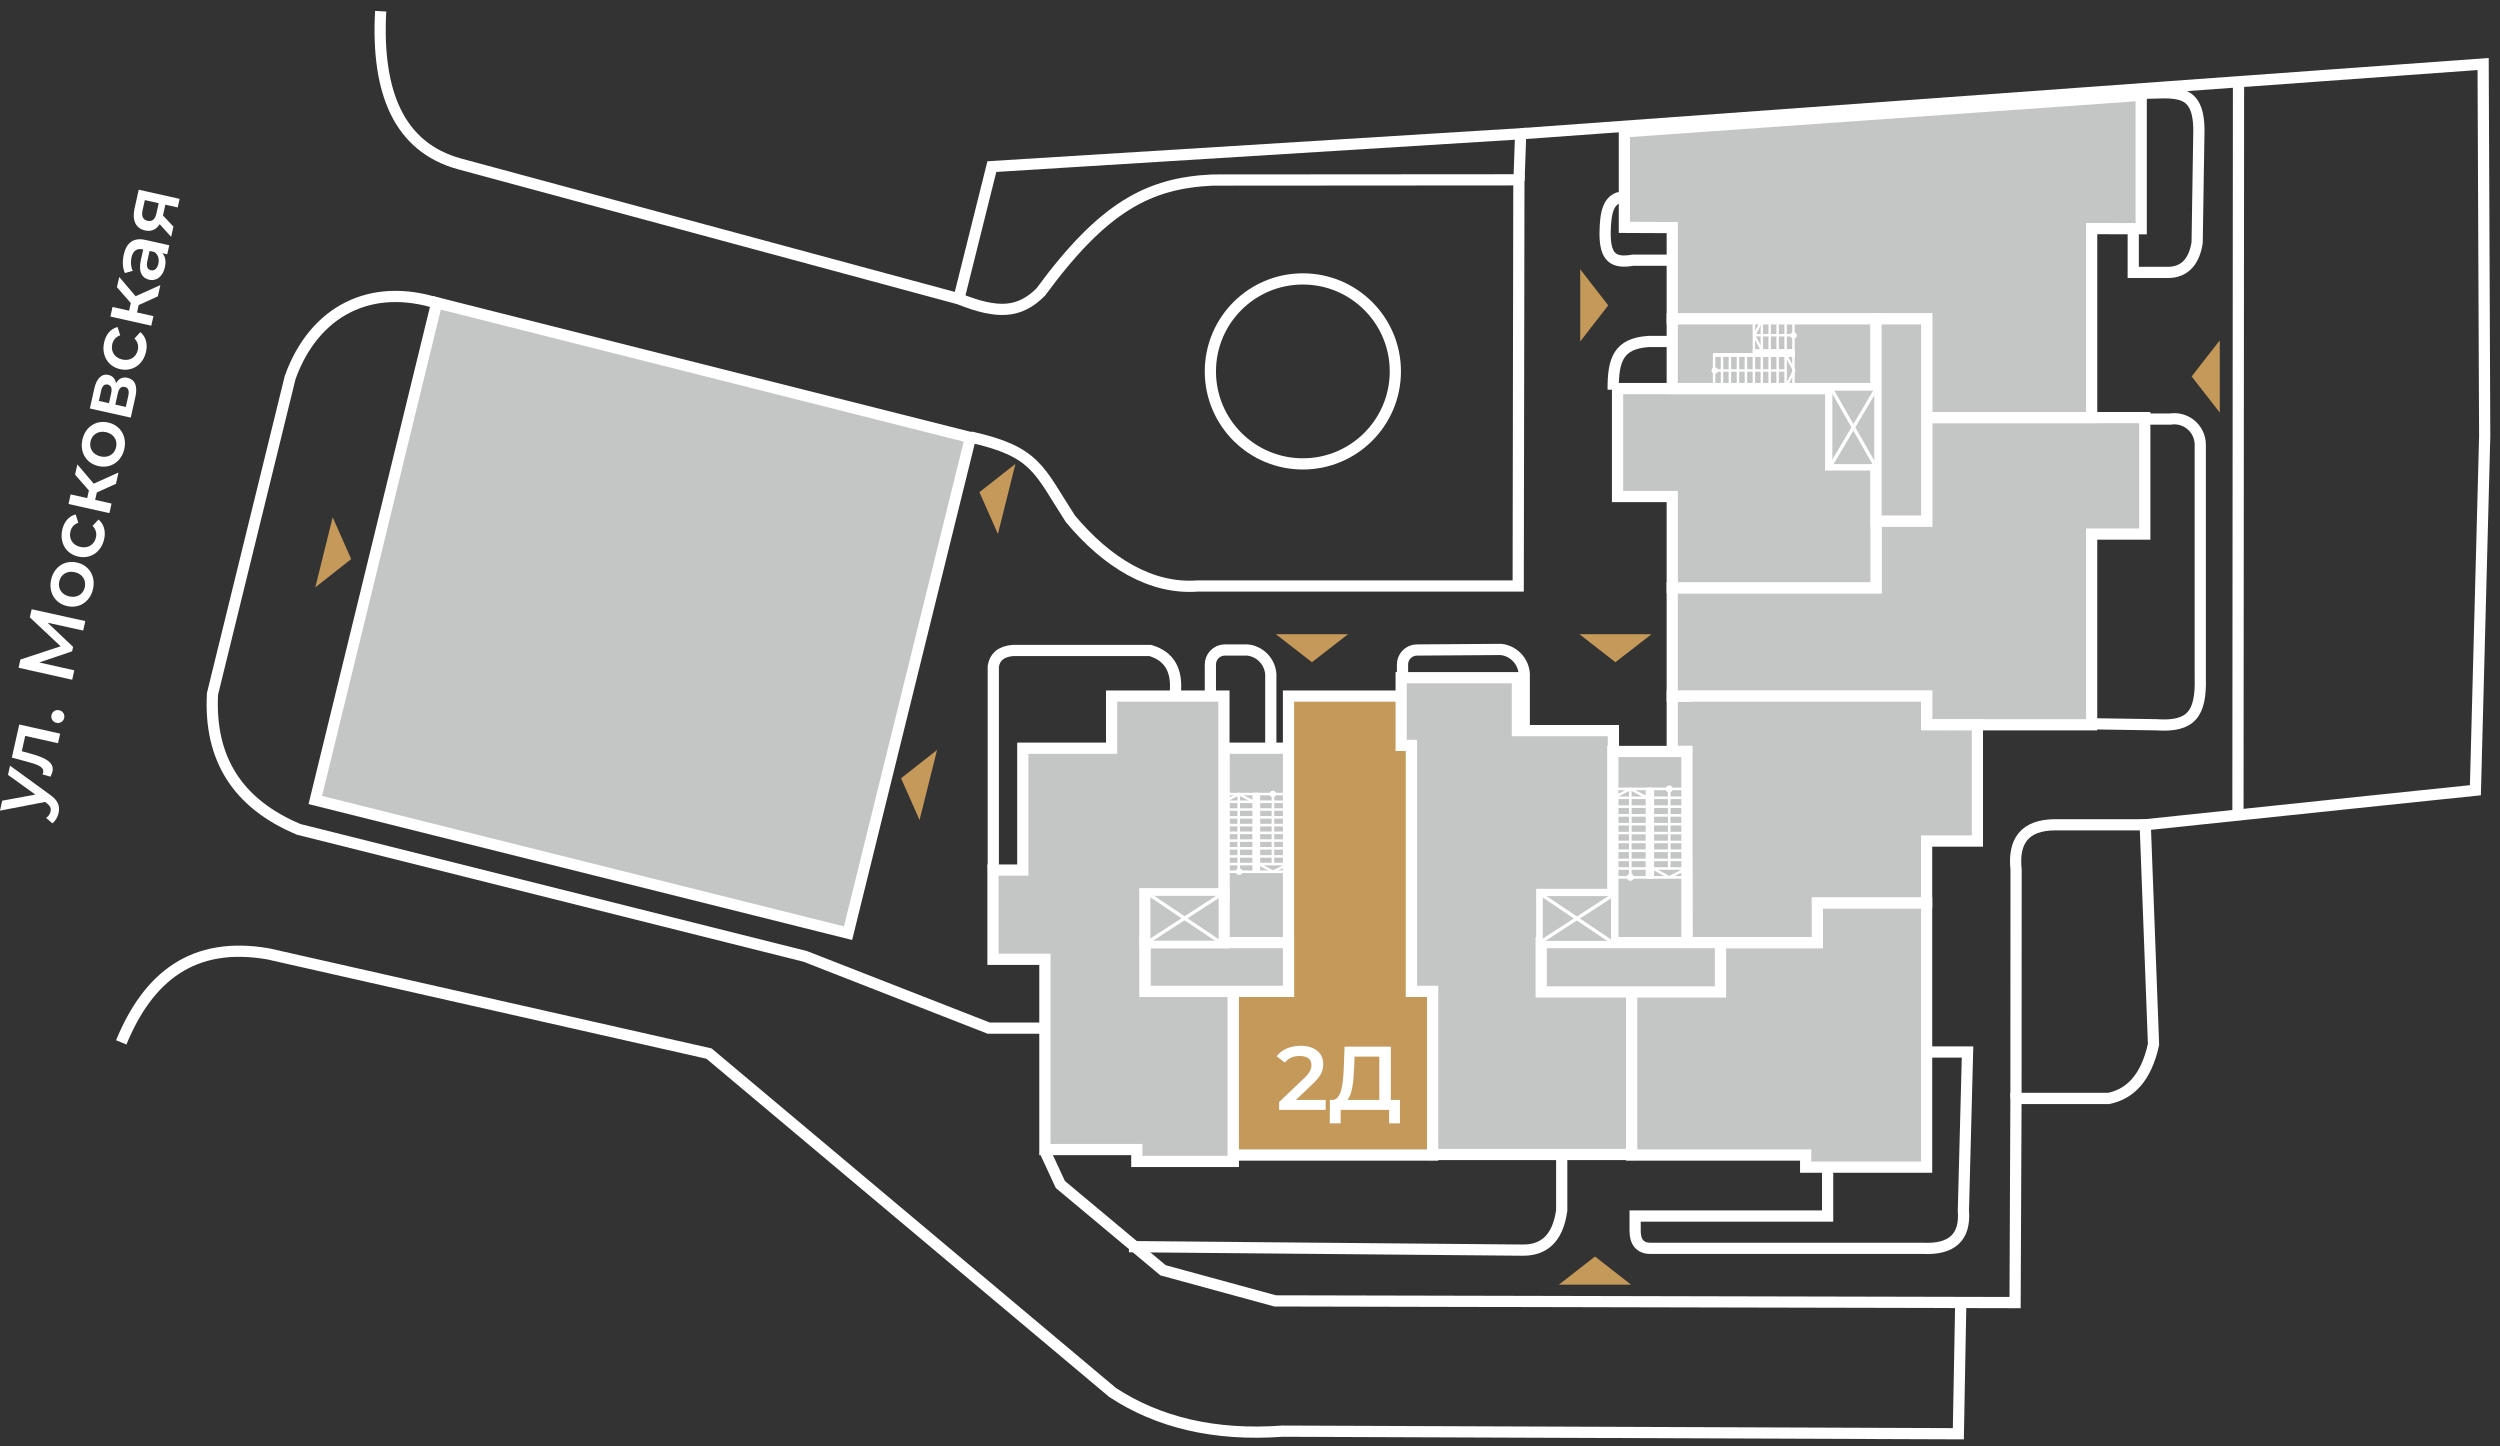<?xml version="1.0" encoding="UTF-8"?> <svg xmlns="http://www.w3.org/2000/svg" width="223" height="129" viewBox="0 0 223 129" fill="none"><rect x="0" y="0" width="223" height="129" fill="#333333" stroke="none"/> <path d="M170.158 21.848V22.728H169.166V24H168.158V22.728H165.086V22.008L167.846 18.4H168.958L166.358 21.848H168.19V20.72H169.166V21.848H170.158ZM175.188 24L174.628 22.704H171.828L171.276 24H170.204L172.724 18.4H173.748L176.276 24H175.188ZM172.18 21.888H174.284L173.228 19.44L172.18 21.888Z" fill="white"></path> <path d="M0.713 69.119L0.896 68.299L4.456 70.887C5.208 71.407 5.357 71.928 5.221 72.536C5.14 72.898 4.932 73.253 4.668 73.438L4.116 72.956C4.31 72.827 4.457 72.616 4.509 72.384C4.576 72.083 4.473 71.874 4.147 71.629L4.017 71.535L0 72.309L0.199 71.421L3.153 70.876L0.713 69.119ZM1.057 67.577L1.716 64.626L5.365 65.441L5.174 66.295L2.25 65.642L1.945 67.008L2.661 67.204C3.945 67.555 4.873 67.963 4.68 68.824C4.65 68.961 4.588 69.112 4.5 69.279L3.792 69.078C3.819 69.019 3.838 68.966 3.849 68.918C3.974 68.358 3.2 68.164 2.451 67.953L1.057 67.577ZM5.727 64.042C5.659 64.35 5.363 64.549 5.035 64.476C4.694 64.399 4.525 64.096 4.593 63.789C4.662 63.481 4.944 63.279 5.285 63.355C5.613 63.429 5.796 63.735 5.727 64.042ZM7.608 55.4L7.419 56.247L4.247 55.545L6.52 57.703L6.431 58.099L3.498 59.093L6.627 59.792L6.439 60.633L1.657 59.564L1.82 58.833L5.406 57.648L2.661 55.069L2.823 54.345L7.608 55.4ZM8.297 52.542C8.046 53.662 7.084 54.308 5.991 54.064C4.898 53.82 4.309 52.827 4.56 51.707C4.813 50.573 5.767 49.932 6.86 50.177C7.953 50.421 8.55 51.408 8.297 52.542ZM7.566 52.379C7.705 51.757 7.364 51.193 6.668 51.038C5.971 50.882 5.423 51.247 5.284 51.869C5.147 52.484 5.487 53.047 6.184 53.203C6.88 53.359 7.428 52.993 7.566 52.379ZM9.291 48.091C9.033 49.246 8.071 49.892 6.978 49.647C5.885 49.403 5.296 48.411 5.554 47.256C5.713 46.546 6.133 46.044 6.749 45.888L6.985 46.629C6.588 46.77 6.358 47.063 6.277 47.425C6.136 48.053 6.467 48.629 7.17 48.787C7.881 48.945 8.418 48.563 8.559 47.935C8.639 47.573 8.556 47.21 8.256 46.913L8.785 46.343C9.269 46.745 9.45 47.381 9.291 48.091ZM10.344 43.155L8.636 43.928L8.488 44.59L9.95 44.917L9.759 45.771L6.111 44.956L6.302 44.102L7.777 44.432L7.93 43.749L6.696 42.34L6.9 41.424L8.36 43.142L10.568 42.15L10.344 43.155ZM11.087 40.053C10.837 41.173 9.875 41.819 8.782 41.575C7.689 41.331 7.1 40.338 7.35 39.218C7.603 38.084 8.557 37.444 9.65 37.688C10.743 37.932 11.34 38.919 11.087 40.053ZM10.356 39.89C10.495 39.268 10.155 38.704 9.458 38.548C8.761 38.393 8.213 38.758 8.074 39.38C7.937 39.995 8.277 40.558 8.974 40.714C9.671 40.87 10.219 40.505 10.356 39.89ZM10.354 34.184C10.591 33.763 10.936 33.603 11.38 33.703C12.022 33.846 12.297 34.41 12.078 35.394L11.663 37.252L8.014 36.437L8.413 34.654C8.611 33.766 9.072 33.309 9.673 33.443C10.049 33.527 10.282 33.801 10.354 34.184ZM8.818 35.763L9.72 35.964L9.919 35.069C10.017 34.632 9.911 34.371 9.61 34.304C9.309 34.237 9.116 34.43 9.018 34.868L8.818 35.763ZM11.441 35.323C11.543 34.865 11.454 34.587 11.14 34.517C10.819 34.445 10.615 34.622 10.511 35.087L10.287 36.091L11.223 36.3L11.441 35.323ZM13.026 31.373C12.768 32.527 11.806 33.173 10.713 32.929C9.62 32.684 9.031 31.692 9.289 30.538C9.448 29.827 9.869 29.326 10.485 29.169L10.721 29.911C10.323 30.051 10.093 30.344 10.012 30.706C9.872 31.335 10.202 31.911 10.906 32.068C11.616 32.227 12.153 31.845 12.294 31.216C12.375 30.854 12.291 30.491 11.991 30.195L12.52 29.624C13.004 30.026 13.185 30.662 13.026 31.373ZM14.079 26.436L12.371 27.209L12.223 27.872L13.685 28.198L13.494 29.052L9.846 28.237L10.037 27.383L11.513 27.713L11.665 27.03L10.431 25.621L10.636 24.706L12.095 26.423L14.303 25.432L14.079 26.436ZM11.038 22.712C11.273 21.66 11.907 21.164 12.959 21.399L15.098 21.877L14.918 22.683L14.473 22.584C14.742 22.859 14.831 23.294 14.709 23.841C14.523 24.674 13.947 25.098 13.312 24.956C12.704 24.82 12.318 24.304 12.565 23.197L12.775 22.254L12.721 22.242C12.222 22.131 11.861 22.366 11.725 22.974C11.634 23.384 11.676 23.838 11.84 24.161L11.144 24.357C10.93 23.901 10.906 23.3 11.038 22.712ZM14.127 23.524C14.22 23.108 14.11 22.703 13.766 22.476L13.342 22.381L13.146 23.262C13.016 23.843 13.199 24.049 13.466 24.108C13.773 24.177 14.029 23.962 14.127 23.524ZM12 18.598L12.374 16.924L16.022 17.739L15.851 18.504L14.751 18.258L14.536 19.221L15.47 20.212L15.265 21.127L14.241 19.995C13.948 20.474 13.499 20.683 12.939 20.557C12.085 20.367 11.773 19.615 12 18.598ZM12.723 18.73C12.606 19.256 12.723 19.598 13.161 19.696C13.584 19.791 13.836 19.56 13.954 19.034L14.157 18.125L12.92 17.849L12.723 18.73Z" fill="white"></path> <path fill-rule="evenodd" clip-rule="evenodd" d="M139.055 114.59H145.485L142.275 112.08L139.055 114.59Z" fill="#C5995A"></path> <path d="M93.195 91.71H88.195L71.825 85.31L26.645 73.98C21.195 71.69 18.645 67.68 18.955 61.89L25.885 33.66C28.015 27.74 33.075 25.12 39.135 27.09" stroke="white" stroke-miterlimit="22.93"></path> <path d="M86.564 38.98C92.465 40.29 92.644 41.91 95.475 46.27C98.734 50.18 102.684 52.59 106.844 52.27H135.424L135.484 16.04L108.154 16.06C102.474 16.33 98.445 18.41 92.825 26.06C90.945 27.92 89.044 28.06 85.544 26.66L40.955 14.61C35.595 13.12 33.565 8.26 33.955 1" stroke="white" stroke-miterlimit="22.93"></path> <path d="M88.603 77.42V59.419C88.743 58.639 89.234 58.12 90.353 58.02H102.594C104.274 58.51 105.064 59.76 104.824 61.9" stroke="white" stroke-miterlimit="22.93"></path> <path d="M107.965 61.98V59.281C107.963 58.943 108.092 58.619 108.326 58.376C108.559 58.133 108.879 57.991 109.215 57.98H111.295C111.895 58.051 112.444 58.35 112.828 58.816C113.212 59.282 113.401 59.879 113.355 60.48V66.621" stroke="white" stroke-miterlimit="22.93"></path> <path d="M125.104 60.28V59.28C125.101 58.943 125.231 58.618 125.464 58.375C125.698 58.132 126.017 57.99 126.354 57.98L133.884 57.93C134.482 57.995 135.031 58.288 135.418 58.748C135.806 59.208 136.001 59.8 135.964 60.4V65.07" stroke="white" stroke-miterlimit="22.93"></path> <path d="M116.215 41.38C120.772 41.38 124.465 37.686 124.465 33.13C124.465 28.573 120.772 24.88 116.215 24.88C111.659 24.88 107.965 28.573 107.965 33.13C107.965 37.686 111.659 41.38 116.215 41.38Z" stroke="white" stroke-miterlimit="22.93"></path> <path d="M85.514 26.71L88.474 14.86L135.644 11.93L135.494 16.13" stroke="white" stroke-miterlimit="22.93"></path> <path d="M144.504 17.6C143.504 17.87 143.194 18.84 143.174 20.83C143.174 22.98 143.924 23.51 145.654 23.21H149.164" stroke="white" stroke-miterlimit="22.93"></path> <path d="M149.045 30.46H147.045C144.385 30.64 143.875 32.06 143.895 34.76" stroke="white" stroke-miterlimit="22.93"></path> <path d="M93.195 102.66L94.585 105.66L103.745 113.31L113.745 116.04L179.745 116.19L179.825 97.98H188.095C189.995 97.58 191.425 96.19 192.095 93.16L191.355 73.57L212.525 71.35L220.805 70.49L221.635 38.92L221.495 5.71L135.675 11.93L199.675 7.29L199.625 72.74" stroke="white" stroke-miterlimit="22.93"></path> <path d="M185.934 64.55L192.354 64.65C195.484 64.87 196.354 63.65 196.264 60.43V39.62C196.257 39.289 196.179 38.964 196.035 38.666C195.892 38.368 195.686 38.104 195.433 37.892C195.179 37.679 194.883 37.524 194.564 37.436C194.245 37.347 193.911 37.328 193.584 37.38H190.584" stroke="white" stroke-miterlimit="22.93"></path> <path d="M191.355 73.57H183.355C180.575 73.57 179.565 75.05 179.835 77.57L179.825 97.98" stroke="white" stroke-miterlimit="22.93"></path> <path d="M171.354 93.84H175.504L175.134 107.98C175.324 110.34 174.134 111.49 171.484 111.35H147.204C146.274 111.35 145.844 110.75 145.854 109.77V108.47H163.024V103.73" stroke="white" stroke-miterlimit="22.93"></path> <path d="M139.305 102.98V107.98C138.925 110.63 137.585 111.56 135.705 111.51L100.705 111.2" stroke="white" stroke-miterlimit="22.93"></path> <path d="M10.815 92.98C13.214 87.14 17.224 83.91 23.945 85.09L63.245 93.98L99.245 124.21C103.304 126.87 108.314 128.1 114.394 127.66L174.684 127.89L174.904 115.97" stroke="white" stroke-miterlimit="22.93"></path> <path fill-rule="evenodd" clip-rule="evenodd" d="M140.955 30.459V24.02L143.455 27.239L140.955 30.459Z" fill="#C5995A"></path> <path fill-rule="evenodd" clip-rule="evenodd" d="M140.885 56.57H147.315L144.095 59.07L140.885 56.57Z" fill="#C5995A"></path> <path fill-rule="evenodd" clip-rule="evenodd" d="M113.805 56.57H120.245L117.025 59.07L113.805 56.57Z" fill="#C5995A"></path> <path fill-rule="evenodd" clip-rule="evenodd" d="M90.575 41.38L89.015 47.63L87.365 43.9L90.575 41.38Z" fill="#C5995A"></path> <path fill-rule="evenodd" clip-rule="evenodd" d="M83.585 66.9L82.025 73.15L80.375 69.42L83.585 66.9Z" fill="#C5995A"></path> <path fill-rule="evenodd" clip-rule="evenodd" d="M28.125 52.39L29.675 46.14L31.325 49.87L28.125 52.39Z" fill="#C5995A"></path> <path fill-rule="evenodd" clip-rule="evenodd" d="M198.004 36.8V30.36L195.494 33.58L198.004 36.8Z" fill="#C5995A"></path> <path d="M190.765 8.34C194.065 8.29 196.275 7.63 196.135 12.05L195.985 21.64C195.765 23.07 195.055 24.34 193.285 24.3H190.285V20.6" stroke="white" stroke-miterlimit="22.93"></path> <path fill-rule="evenodd" clip-rule="evenodd" d="M38.955 27.01L86.566 39.03L75.645 83.24L28.125 71.36L38.955 27.01Z" fill="#C4C5C5"></path> <path d="M38.955 27.01L86.566 39.03L75.645 83.24L28.125 71.36L38.955 27.01Z" stroke="white" stroke-miterlimit="22.93"></path> <path d="M153.965 34.66V31.89" stroke="white" stroke-width="0.1" stroke-linecap="round" stroke-linejoin="round"></path> <path d="M155.354 34.66V31.89" stroke="white" stroke-width="0.1" stroke-linecap="round" stroke-linejoin="round"></path> <path d="M156.055 34.66V31.89" stroke="white" stroke-width="0.1" stroke-linecap="round" stroke-linejoin="round"></path> <path d="M156.744 34.66V31.89" stroke="white" stroke-width="0.1" stroke-linecap="round" stroke-linejoin="round"></path> <path d="M157.434 34.66V31.89" stroke="white" stroke-width="0.1" stroke-linecap="round" stroke-linejoin="round"></path> <path d="M158.135 34.66V31.89" stroke="white" stroke-width="0.1" stroke-linecap="round" stroke-linejoin="round"></path> <path d="M158.824 34.66V31.89" stroke="white" stroke-width="0.1" stroke-linecap="round" stroke-linejoin="round"></path> <path d="M159.514 34.66V31.89" stroke="white" stroke-width="0.1" stroke-linecap="round" stroke-linejoin="round"></path> <path d="M160.215 34.66V28.9" stroke="white" stroke-width="0.1" stroke-linecap="round" stroke-linejoin="round"></path> <path d="M160.214 31.67V31.89H153.264H156.744L156.754 31.66L160.214 31.67Z" stroke="white" stroke-width="0.1" stroke-linecap="round" stroke-linejoin="round"></path> <path d="M160.104 31.87H153.264L156.754 31.86V31.64H160.104" stroke="white" stroke-width="0.1" stroke-linecap="round" stroke-linejoin="round"></path> <path d="M160.214 31.55V32.01H153.264V31.89H156.744V31.55H160.214Z" stroke="white" stroke-width="0.1" stroke-linecap="round" stroke-linejoin="round"></path> <path d="M159.514 31.66V28.9" stroke="white" stroke-width="0.1" stroke-linecap="round" stroke-linejoin="round"></path> <path d="M158.824 31.66V28.9" stroke="white" stroke-width="0.1" stroke-linecap="round" stroke-linejoin="round"></path> <path d="M158.135 31.66V28.9" stroke="white" stroke-width="0.1" stroke-linecap="round" stroke-linejoin="round"></path> <path d="M157.434 31.66V28.9" stroke="white" stroke-width="0.1" stroke-linecap="round" stroke-linejoin="round"></path> <path d="M156.744 31.66V28.9" stroke="white" stroke-width="0.1" stroke-linecap="round" stroke-linejoin="round"></path> <path d="M153.305 33.27H159.505" stroke="white" stroke-width="0.1" stroke-linecap="round" stroke-linejoin="round"></path> <path d="M160.245 30.24H156.775" stroke="white" stroke-width="0.1" stroke-linecap="round" stroke-linejoin="round"></path> <path d="M157.454 31.54L156.764 30.22L157.454 28.9" stroke="white" stroke-width="0.1" stroke-linecap="round" stroke-linejoin="round"></path> <path d="M159.584 32.01L160.274 33.28L159.574 34.67" stroke="white" stroke-width="0.1" stroke-linecap="round" stroke-linejoin="round"></path> <path d="M160.225 30.04C160.261 30.04 160.296 30.051 160.325 30.07C160.355 30.09 160.378 30.118 160.392 30.151C160.405 30.184 160.409 30.22 160.402 30.255C160.395 30.29 160.378 30.322 160.353 30.347C160.328 30.372 160.296 30.39 160.261 30.397C160.226 30.404 160.189 30.4 160.157 30.386C160.124 30.373 160.096 30.35 160.076 30.32C160.056 30.29 160.045 30.256 160.045 30.22C160.045 30.172 160.064 30.127 160.098 30.093C160.132 30.059 160.178 30.04 160.225 30.04Z" stroke="white" stroke-width="0.1" stroke-linecap="round" stroke-linejoin="round"></path> <path d="M153.354 33.11C153.39 33.11 153.425 33.121 153.454 33.141C153.484 33.16 153.507 33.189 153.521 33.221C153.534 33.254 153.538 33.291 153.531 33.325C153.524 33.36 153.507 33.392 153.482 33.418C153.456 33.443 153.424 33.46 153.389 33.467C153.355 33.474 153.318 33.47 153.285 33.457C153.253 33.443 153.224 33.42 153.205 33.39C153.185 33.361 153.174 33.326 153.174 33.29C153.174 33.267 153.179 33.243 153.188 33.221C153.197 33.2 153.21 33.18 153.227 33.163C153.244 33.146 153.264 33.133 153.285 33.124C153.307 33.115 153.331 33.11 153.354 33.11Z" stroke="white" stroke-width="0.1" stroke-linecap="round" stroke-linejoin="round"></path> <path d="M160.104 31.89V31.66" stroke="white" stroke-width="0.1" stroke-linecap="round" stroke-linejoin="round"></path> <path d="M154.645 34.66V31.89" stroke="white" stroke-width="0.1" stroke-linecap="round" stroke-linejoin="round"></path> <path d="M114.944 66.74H109.174V84.08H114.944V66.74Z" fill="#C4C5C5"></path> <path d="M114.944 66.74H109.174V84.08H114.944V66.74Z" stroke="white" stroke-miterlimit="22.93"></path> <path fill-rule="evenodd" clip-rule="evenodd" d="M99.154 62.09H109.174V79.74H102.144V88.43H110.014V103.6H101.404V102.54H93.204V85.57H88.574V77.61H91.234V66.74H99.154V62.09Z" fill="#C4C5C5"></path> <path d="M99.154 62.09H109.174V79.74H102.144V88.43H110.014V103.6H101.404V102.54H93.204V85.57H88.574V77.61H91.234V66.74H99.154V62.09Z" stroke="white" stroke-miterlimit="22.93"></path> <path fill-rule="evenodd" clip-rule="evenodd" d="M110.014 103.03H127.794V88.43H125.904V62.09H114.934V88.43H110.014V103.03Z" fill="#C5995A"></path> <path d="M110.014 103.03H127.794V88.43H125.904V62.09H114.934V88.43H110.014V103.03Z" stroke="white" stroke-miterlimit="22.93"></path> <path fill-rule="evenodd" clip-rule="evenodd" d="M124.984 60.45H135.354V65.17H143.914V79.78H137.524V88.43H145.594V102.98H127.794V88.43H125.904V66.49H124.984V60.45Z" fill="#C4C5C5"></path> <path d="M124.984 60.45H135.354V65.17H143.914V79.78H137.524V88.43H145.594V102.98H127.794V88.43H125.904V66.49H124.984V60.45Z" stroke="white" stroke-miterlimit="22.93"></path> <path d="M114.935 84.08H102.145V88.43H114.935V84.08Z" fill="#C4C5C5"></path> <path d="M114.935 84.08H102.145V88.43H114.935V84.08Z" stroke="white" stroke-miterlimit="22.93"></path> <path fill-rule="evenodd" clip-rule="evenodd" d="M145.545 88.43H153.465V84.08H162.105V80.53H171.855V90.55V103.03V104.11H161.065V103.03H145.545V88.43Z" fill="#C4C5C5"></path> <path d="M145.545 88.43H153.465V84.08H162.105V80.53H171.855V90.55V103.03V104.11H161.065V103.03H145.545V88.43Z" stroke="white" stroke-miterlimit="22.93"></path> <path fill-rule="evenodd" clip-rule="evenodd" d="M149.164 52.43H167.344V46.47H171.854V37.25H191.314V47.64H186.574V52.43V62.11V64.65H171.854V62.11H149.164V52.43Z" fill="#C4C5C5"></path> <path d="M149.164 52.43H167.344V46.47H171.854V37.25H191.314V47.64H186.574V52.43V62.11V64.65H171.854V62.11H149.164V52.43Z" stroke="white" stroke-miterlimit="22.93"></path> <path fill-rule="evenodd" clip-rule="evenodd" d="M171.854 80.53H162.104V84.08H150.474L150.384 67.03H149.164V62.11H150.384V62.09H161.114H161.804H171.854V64.65H176.384V75.02H171.854V80.53Z" fill="#C4C5C5"></path> <path d="M171.854 80.53H162.104V84.08H150.474L150.384 67.03H149.164V62.11H150.384V62.09H161.114H161.804H171.854V64.65H176.384V75.02H171.854V80.53Z" stroke="white" stroke-miterlimit="22.93"></path> <path d="M150.475 67.03H143.865V84.09H150.475V67.03Z" fill="#C4C5C5"></path> <path d="M150.475 67.03H143.865V84.09H150.475V67.03Z" stroke="white" stroke-miterlimit="22.93"></path> <path d="M153.465 84.08H137.475V88.48H153.465V84.08Z" fill="#C4C5C5"></path> <path d="M153.465 84.08H137.475V88.48H153.465V84.08Z" stroke="white" stroke-miterlimit="22.93"></path> <path fill-rule="evenodd" clip-rule="evenodd" d="M163.295 41.47H167.345V52.43H163.295H149.165V44.29H144.285V34.66H149.165H163.295V41.47Z" fill="#C4C5C5"></path> <path d="M163.295 41.47H167.345V52.43H163.295H149.165V44.29H144.285V34.66H149.165H163.295V41.47Z" fill="#C4C5C5" stroke="white" stroke-miterlimit="22.93"></path> <path fill-rule="evenodd" clip-rule="evenodd" d="M144.895 11.76L190.995 8.5V20.4L186.575 20.39V37.25H171.855V28.44H149.165V20.3L144.895 20.28V11.76Z" fill="#C4C5C5"></path> <path d="M144.895 11.76L190.995 8.5V20.4L186.575 20.39V37.25H171.855V28.44H149.165V20.3L144.895 20.28V11.76Z" stroke="white" stroke-miterlimit="22.93"></path> <path d="M167.344 28.44H149.164V34.66H167.344V28.44Z" fill="#C4C5C5"></path> <path d="M167.344 28.44H149.164V34.66H167.344V28.44Z" stroke="white" stroke-miterlimit="22.93"></path> <path d="M171.864 28.44H167.344V46.48H171.864V28.44Z" fill="#C4C5C5"></path> <path d="M171.864 28.44H167.344V46.48H171.864V28.44Z" stroke="white" stroke-miterlimit="22.93"></path> <path d="M114.934 77.76H109.174" stroke="white" stroke-width="0.23" stroke-linecap="round" stroke-linejoin="round"></path> <path d="M114.934 77.07H112.164" stroke="white" stroke-width="0.23" stroke-linecap="round" stroke-linejoin="round"></path> <path d="M114.934 75.67H112.164" stroke="white" stroke-width="0.23" stroke-linecap="round" stroke-linejoin="round"></path> <path d="M114.934 74.981H112.164" stroke="white" stroke-width="0.23" stroke-linecap="round" stroke-linejoin="round"></path> <path d="M114.934 74.29H112.164" stroke="white" stroke-width="0.23" stroke-linecap="round" stroke-linejoin="round"></path> <path d="M114.934 73.6H112.164" stroke="white" stroke-width="0.23" stroke-linecap="round" stroke-linejoin="round"></path> <path d="M114.934 72.91H112.164" stroke="white" stroke-width="0.23" stroke-linecap="round" stroke-linejoin="round"></path> <path d="M114.934 72.21H112.164" stroke="white" stroke-width="0.23" stroke-linecap="round" stroke-linejoin="round"></path> <path d="M114.934 71.519H112.164" stroke="white" stroke-width="0.23" stroke-linecap="round" stroke-linejoin="round"></path> <path d="M114.934 70.83H109.174" stroke="white" stroke-width="0.23" stroke-linecap="round" stroke-linejoin="round"></path> <path d="M112.175 70.83H111.945V77.76H112.175V70.83Z" stroke="white" stroke-width="0.22" stroke-linecap="round" stroke-linejoin="round"></path> <path d="M112.164 70.95V77.77H111.934V70.95" stroke="white" stroke-width="0.22" stroke-linecap="round" stroke-linejoin="round"></path> <path d="M112.294 70.83H111.824V77.76H112.294V70.83Z" stroke="white" stroke-width="0.22" stroke-linecap="round" stroke-linejoin="round"></path> <path d="M111.934 71.519H109.174" stroke="white" stroke-width="0.23" stroke-linecap="round" stroke-linejoin="round"></path> <path d="M111.934 72.21H109.174" stroke="white" stroke-width="0.23" stroke-linecap="round" stroke-linejoin="round"></path> <path d="M111.934 72.91H109.174" stroke="white" stroke-width="0.23" stroke-linecap="round" stroke-linejoin="round"></path> <path d="M111.934 73.6H109.174" stroke="white" stroke-width="0.23" stroke-linecap="round" stroke-linejoin="round"></path> <path d="M111.934 74.29H109.174" stroke="white" stroke-width="0.23" stroke-linecap="round" stroke-linejoin="round"></path> <path d="M111.934 74.981H109.174" stroke="white" stroke-width="0.23" stroke-linecap="round" stroke-linejoin="round"></path> <path d="M111.934 75.67H109.174" stroke="white" stroke-width="0.23" stroke-linecap="round" stroke-linejoin="round"></path> <path d="M111.934 77.07H109.174" stroke="white" stroke-width="0.23" stroke-linecap="round" stroke-linejoin="round"></path> <path d="M113.545 70.83V77.07" stroke="white" stroke-width="0.23" stroke-linecap="round" stroke-linejoin="round"></path> <path d="M110.494 77.57V70.82" stroke="white" stroke-width="0.23" stroke-linecap="round" stroke-linejoin="round"></path> <path d="M111.814 71.52L110.494 70.83L109.174 71.52" stroke="white" stroke-width="0.23" stroke-linecap="round" stroke-linejoin="round"></path> <path d="M112.285 77.07L113.545 77.76L114.935 77.06" stroke="white" stroke-width="0.23" stroke-linecap="round" stroke-linejoin="round"></path> <path d="M110.354 77.75C110.354 77.786 110.365 77.821 110.384 77.85C110.404 77.88 110.432 77.903 110.465 77.917C110.498 77.93 110.534 77.934 110.569 77.927C110.604 77.92 110.636 77.903 110.661 77.878C110.687 77.852 110.704 77.82 110.711 77.785C110.718 77.751 110.714 77.714 110.7 77.681C110.687 77.649 110.664 77.62 110.634 77.601C110.604 77.581 110.57 77.57 110.534 77.57C110.486 77.57 110.441 77.589 110.407 77.623C110.373 77.657 110.354 77.703 110.354 77.75Z" stroke="white" stroke-width="0.23" stroke-linecap="round" stroke-linejoin="round"></path> <path d="M113.354 70.82C113.354 70.855 113.365 70.89 113.384 70.92C113.404 70.949 113.432 70.972 113.465 70.986C113.498 71 113.534 71.003 113.569 70.996C113.604 70.989 113.636 70.972 113.661 70.947C113.687 70.922 113.704 70.89 113.711 70.855C113.718 70.82 113.714 70.784 113.7 70.751C113.687 70.718 113.664 70.69 113.634 70.67C113.604 70.65 113.57 70.64 113.534 70.64C113.51 70.64 113.487 70.644 113.465 70.653C113.443 70.662 113.423 70.676 113.407 70.692C113.39 70.709 113.377 70.729 113.368 70.751C113.359 70.773 113.354 70.796 113.354 70.82Z" stroke="white" stroke-width="0.23" stroke-linecap="round" stroke-linejoin="round"></path> <path d="M112.164 70.94H111.934" stroke="white" stroke-width="0.23" stroke-linecap="round" stroke-linejoin="round"></path> <path d="M114.934 76.39H112.164" stroke="white" stroke-width="0.23" stroke-linecap="round" stroke-linejoin="round"></path> <path d="M111.934 76.39H109.174" stroke="white" stroke-width="0.23" stroke-linecap="round" stroke-linejoin="round"></path> <path d="M150.474 78.26H143.914" stroke="white" stroke-width="0.23" stroke-linecap="round" stroke-linejoin="round"></path> <path d="M150.474 77.47H147.314" stroke="white" stroke-width="0.23" stroke-linecap="round" stroke-linejoin="round"></path> <path d="M150.474 75.89H147.314" stroke="white" stroke-width="0.23" stroke-linecap="round" stroke-linejoin="round"></path> <path d="M150.474 75.1H147.314" stroke="white" stroke-width="0.23" stroke-linecap="round" stroke-linejoin="round"></path> <path d="M150.474 74.31H147.314" stroke="white" stroke-width="0.23" stroke-linecap="round" stroke-linejoin="round"></path> <path d="M150.474 73.519H147.314" stroke="white" stroke-width="0.23" stroke-linecap="round" stroke-linejoin="round"></path> <path d="M150.474 72.731H147.314" stroke="white" stroke-width="0.23" stroke-linecap="round" stroke-linejoin="round"></path> <path d="M150.474 71.95H147.314" stroke="white" stroke-width="0.23" stroke-linecap="round" stroke-linejoin="round"></path> <path d="M150.474 71.16H147.314" stroke="white" stroke-width="0.23" stroke-linecap="round" stroke-linejoin="round"></path> <path d="M150.474 70.37H143.914" stroke="white" stroke-width="0.23" stroke-linecap="round" stroke-linejoin="round"></path> <path d="M147.295 70.38H147.035V78.27H147.295V70.38Z" stroke="white" stroke-width="0.22" stroke-linecap="round" stroke-linejoin="round"></path> <path d="M147.315 70.481V78.251H147.055V70.481" stroke="white" stroke-width="0.22" stroke-linecap="round" stroke-linejoin="round"></path> <path d="M147.434 70.38H146.904V78.27H147.434V70.38Z" stroke="white" stroke-width="0.22" stroke-linecap="round" stroke-linejoin="round"></path> <path d="M147.054 71.16H143.914" stroke="white" stroke-width="0.23" stroke-linecap="round" stroke-linejoin="round"></path> <path d="M147.054 71.95H143.914" stroke="white" stroke-width="0.23" stroke-linecap="round" stroke-linejoin="round"></path> <path d="M147.054 72.731H143.914" stroke="white" stroke-width="0.23" stroke-linecap="round" stroke-linejoin="round"></path> <path d="M147.054 73.519H143.914" stroke="white" stroke-width="0.23" stroke-linecap="round" stroke-linejoin="round"></path> <path d="M147.054 74.31H143.914" stroke="white" stroke-width="0.23" stroke-linecap="round" stroke-linejoin="round"></path> <path d="M147.054 75.1H143.914" stroke="white" stroke-width="0.23" stroke-linecap="round" stroke-linejoin="round"></path> <path d="M147.054 75.89H143.914" stroke="white" stroke-width="0.23" stroke-linecap="round" stroke-linejoin="round"></path> <path d="M147.054 77.47H143.914" stroke="white" stroke-width="0.23" stroke-linecap="round" stroke-linejoin="round"></path> <path d="M148.895 70.37V77.47" stroke="white" stroke-width="0.23" stroke-linecap="round" stroke-linejoin="round"></path> <path d="M145.424 78.06V70.38" stroke="white" stroke-width="0.23" stroke-linecap="round" stroke-linejoin="round"></path> <path d="M146.924 71.16L145.424 70.37L143.914 71.16" stroke="white" stroke-width="0.23" stroke-linecap="round" stroke-linejoin="round"></path> <path d="M147.455 77.47L148.895 78.26L150.475 77.46" stroke="white" stroke-width="0.23" stroke-linecap="round" stroke-linejoin="round"></path> <path d="M145.225 78.25C145.225 78.289 145.237 78.328 145.259 78.361C145.281 78.394 145.312 78.419 145.349 78.435C145.385 78.45 145.425 78.454 145.464 78.446C145.503 78.438 145.539 78.419 145.567 78.391C145.595 78.363 145.614 78.328 145.621 78.289C145.629 78.25 145.625 78.21 145.61 78.173C145.595 78.137 145.569 78.105 145.536 78.084C145.503 78.062 145.465 78.05 145.425 78.05C145.372 78.05 145.321 78.071 145.284 78.108C145.246 78.146 145.225 78.197 145.225 78.25Z" stroke="white" stroke-width="0.23" stroke-linecap="round" stroke-linejoin="round"></path> <path d="M148.695 70.37C148.695 70.409 148.707 70.448 148.729 70.481C148.751 70.514 148.782 70.54 148.818 70.555C148.855 70.57 148.895 70.574 148.934 70.566C148.973 70.558 149.008 70.539 149.036 70.511C149.064 70.483 149.083 70.448 149.091 70.409C149.099 70.37 149.095 70.33 149.08 70.293C149.065 70.257 149.039 70.226 149.006 70.204C148.973 70.182 148.934 70.17 148.895 70.17C148.842 70.17 148.791 70.191 148.753 70.229C148.716 70.266 148.695 70.317 148.695 70.37Z" stroke="white" stroke-width="0.23" stroke-linecap="round" stroke-linejoin="round"></path> <path d="M147.315 70.49H147.055" stroke="white" stroke-width="0.23" stroke-linecap="round" stroke-linejoin="round"></path> <path d="M150.474 76.7H147.314" stroke="white" stroke-width="0.23" stroke-linecap="round" stroke-linejoin="round"></path> <path d="M147.054 76.7H143.914" stroke="white" stroke-width="0.23" stroke-linecap="round" stroke-linejoin="round"></path> <path d="M109.165 79.74H102.145V84.09H109.165V79.74Z" fill="#C4C5C5"></path> <path d="M109.165 79.74H102.145V84.09H109.165V79.74Z" stroke="white" stroke-miterlimit="22.93"></path> <path d="M143.855 79.78H137.465V84.08H143.855V79.78Z" fill="#C4C5C5"></path> <path d="M143.855 79.78H137.465V84.08H143.855V79.78Z" stroke="white" stroke-width="0.3" stroke-miterlimit="22.93"></path> <path d="M137.344 84.08L143.974 79.78" stroke="white" stroke-width="0.3" stroke-miterlimit="22.93"></path> <path d="M143.855 84.08L137.465 79.78" stroke="white" stroke-width="0.3" stroke-miterlimit="22.93"></path> <path d="M167.335 34.7H163.295V41.55H167.335V34.7Z" fill="#C4C5C5"></path> <path d="M167.335 34.7H163.295V41.55H167.335V34.7Z" stroke="white" stroke-width="0.3" stroke-miterlimit="22.93"></path> <path d="M167.345 41.66L163.295 34.57" stroke="white" stroke-width="0.3" stroke-miterlimit="22.93"></path> <path d="M167.345 34.7L163.295 41.54" stroke="white" stroke-width="0.3" stroke-miterlimit="22.93"></path> <path d="M115.594 98.114H118.251V99H114.097V98.3L116.335 96.174C116.882 95.651 116.979 95.321 116.979 95.007C116.979 94.492 116.624 94.194 115.932 94.194C115.385 94.194 114.926 94.379 114.612 94.782L113.879 94.218C114.314 93.631 115.095 93.284 116.021 93.284C117.244 93.284 118.033 93.904 118.033 94.903C118.033 95.45 117.88 95.949 117.099 96.682L115.594 98.114ZM124.063 98.114H124.876V100.199H123.91V99H119.587V100.199H118.613L118.621 98.114H118.863C119.627 98.082 119.813 96.802 119.869 95.152L119.933 93.365H124.063V98.114ZM120.787 95.249C120.738 96.529 120.609 97.664 120.175 98.114H123.033V94.25H120.827L120.787 95.249Z" fill="white"></path> <path d="M108.855 79.76H102.465V84.06H108.855V79.76Z" fill="#C4C5C5"></path> <path d="M108.855 79.76H102.465V84.06H108.855V79.76Z" stroke="white" stroke-width="0.3" stroke-miterlimit="22.93"></path> <path d="M102.354 84.06L108.974 79.76" stroke="white" stroke-width="0.3" stroke-miterlimit="22.93"></path> <path d="M108.855 84.06L102.465 79.76" stroke="white" stroke-width="0.3" stroke-miterlimit="22.93"></path> <path d="M153.604 34.46V31.63" stroke="white" stroke-width="0.22" stroke-linecap="round" stroke-linejoin="round"></path> <path d="M155.025 34.46V31.63" stroke="white" stroke-width="0.22" stroke-linecap="round" stroke-linejoin="round"></path> <path d="M155.734 34.46V31.63" stroke="white" stroke-width="0.22" stroke-linecap="round" stroke-linejoin="round"></path> <path d="M156.445 34.46V31.63" stroke="white" stroke-width="0.22" stroke-linecap="round" stroke-linejoin="round"></path> <path d="M157.154 34.46V31.63" stroke="white" stroke-width="0.22" stroke-linecap="round" stroke-linejoin="round"></path> <path d="M157.854 34.46V31.63" stroke="white" stroke-width="0.22" stroke-linecap="round" stroke-linejoin="round"></path> <path d="M158.564 34.46V31.63" stroke="white" stroke-width="0.22" stroke-linecap="round" stroke-linejoin="round"></path> <path d="M159.275 34.46V31.63" stroke="white" stroke-width="0.22" stroke-linecap="round" stroke-linejoin="round"></path> <path d="M159.975 34.46V28.57" stroke="white" stroke-width="0.22" stroke-linecap="round" stroke-linejoin="round"></path> <path d="M160.004 31.38V31.61H152.924H156.474L156.484 31.37L160.004 31.38Z" stroke="white" stroke-width="0.22" stroke-linecap="round" stroke-linejoin="round"></path> <path d="M159.884 31.61H152.904L156.464 31.6V31.37L159.884 31.38" stroke="white" stroke-width="0.22" stroke-linecap="round" stroke-linejoin="round"></path> <path d="M160.004 31.25V31.73H152.924V31.61H156.464V31.25H160.004Z" stroke="white" stroke-width="0.22" stroke-linecap="round" stroke-linejoin="round"></path> <path d="M159.275 31.39V28.57" stroke="white" stroke-width="0.22" stroke-linecap="round" stroke-linejoin="round"></path> <path d="M158.564 31.39V28.57" stroke="white" stroke-width="0.22" stroke-linecap="round" stroke-linejoin="round"></path> <path d="M157.854 31.39V28.57" stroke="white" stroke-width="0.22" stroke-linecap="round" stroke-linejoin="round"></path> <path d="M157.154 31.39V28.57" stroke="white" stroke-width="0.22" stroke-linecap="round" stroke-linejoin="round"></path> <path d="M156.445 31.39V28.57" stroke="white" stroke-width="0.22" stroke-linecap="round" stroke-linejoin="round"></path> <path d="M152.955 33.05H159.285" stroke="white" stroke-width="0.22" stroke-linecap="round" stroke-linejoin="round"></path> <path d="M159.995 29.9H156.455" stroke="white" stroke-width="0.22" stroke-linecap="round" stroke-linejoin="round"></path> <path d="M157.175 31.27L156.465 29.92L157.175 28.57" stroke="white" stroke-width="0.22" stroke-linecap="round" stroke-linejoin="round"></path> <path d="M159.334 31.75L160.044 33.04L159.324 34.46" stroke="white" stroke-width="0.22" stroke-linecap="round" stroke-linejoin="round"></path> <path d="M159.985 29.74C160.021 29.74 160.056 29.751 160.085 29.771C160.115 29.79 160.138 29.819 160.152 29.851C160.165 29.884 160.169 29.92 160.162 29.955C160.155 29.99 160.138 30.022 160.113 30.047C160.087 30.073 160.055 30.09 160.02 30.097C159.985 30.104 159.949 30.1 159.916 30.087C159.883 30.073 159.855 30.05 159.836 30.02C159.816 29.991 159.805 29.956 159.805 29.92C159.805 29.872 159.824 29.827 159.858 29.793C159.892 29.759 159.938 29.74 159.985 29.74Z" stroke="white" stroke-width="0.22" stroke-linecap="round" stroke-linejoin="round"></path> <path d="M152.955 32.87C152.991 32.87 153.025 32.881 153.055 32.901C153.085 32.92 153.108 32.948 153.121 32.981C153.135 33.014 153.138 33.05 153.131 33.085C153.125 33.12 153.107 33.152 153.082 33.177C153.057 33.203 153.025 33.22 152.99 33.227C152.955 33.234 152.919 33.23 152.886 33.216C152.853 33.203 152.825 33.18 152.805 33.15C152.785 33.12 152.775 33.086 152.775 33.05C152.775 33.002 152.794 32.957 152.828 32.923C152.861 32.889 152.907 32.87 152.955 32.87Z" stroke="white" stroke-width="0.22" stroke-linecap="round" stroke-linejoin="round"></path> <path d="M159.875 31.63V31.39" stroke="white" stroke-width="0.22" stroke-linecap="round" stroke-linejoin="round"></path> <path d="M154.305 34.46V31.63" stroke="white" stroke-width="0.22" stroke-linecap="round" stroke-linejoin="round"></path> <path d="M152.895 34.52V31.68" stroke="white" stroke-width="0.22" stroke-linecap="round" stroke-linejoin="round"></path> </svg> 